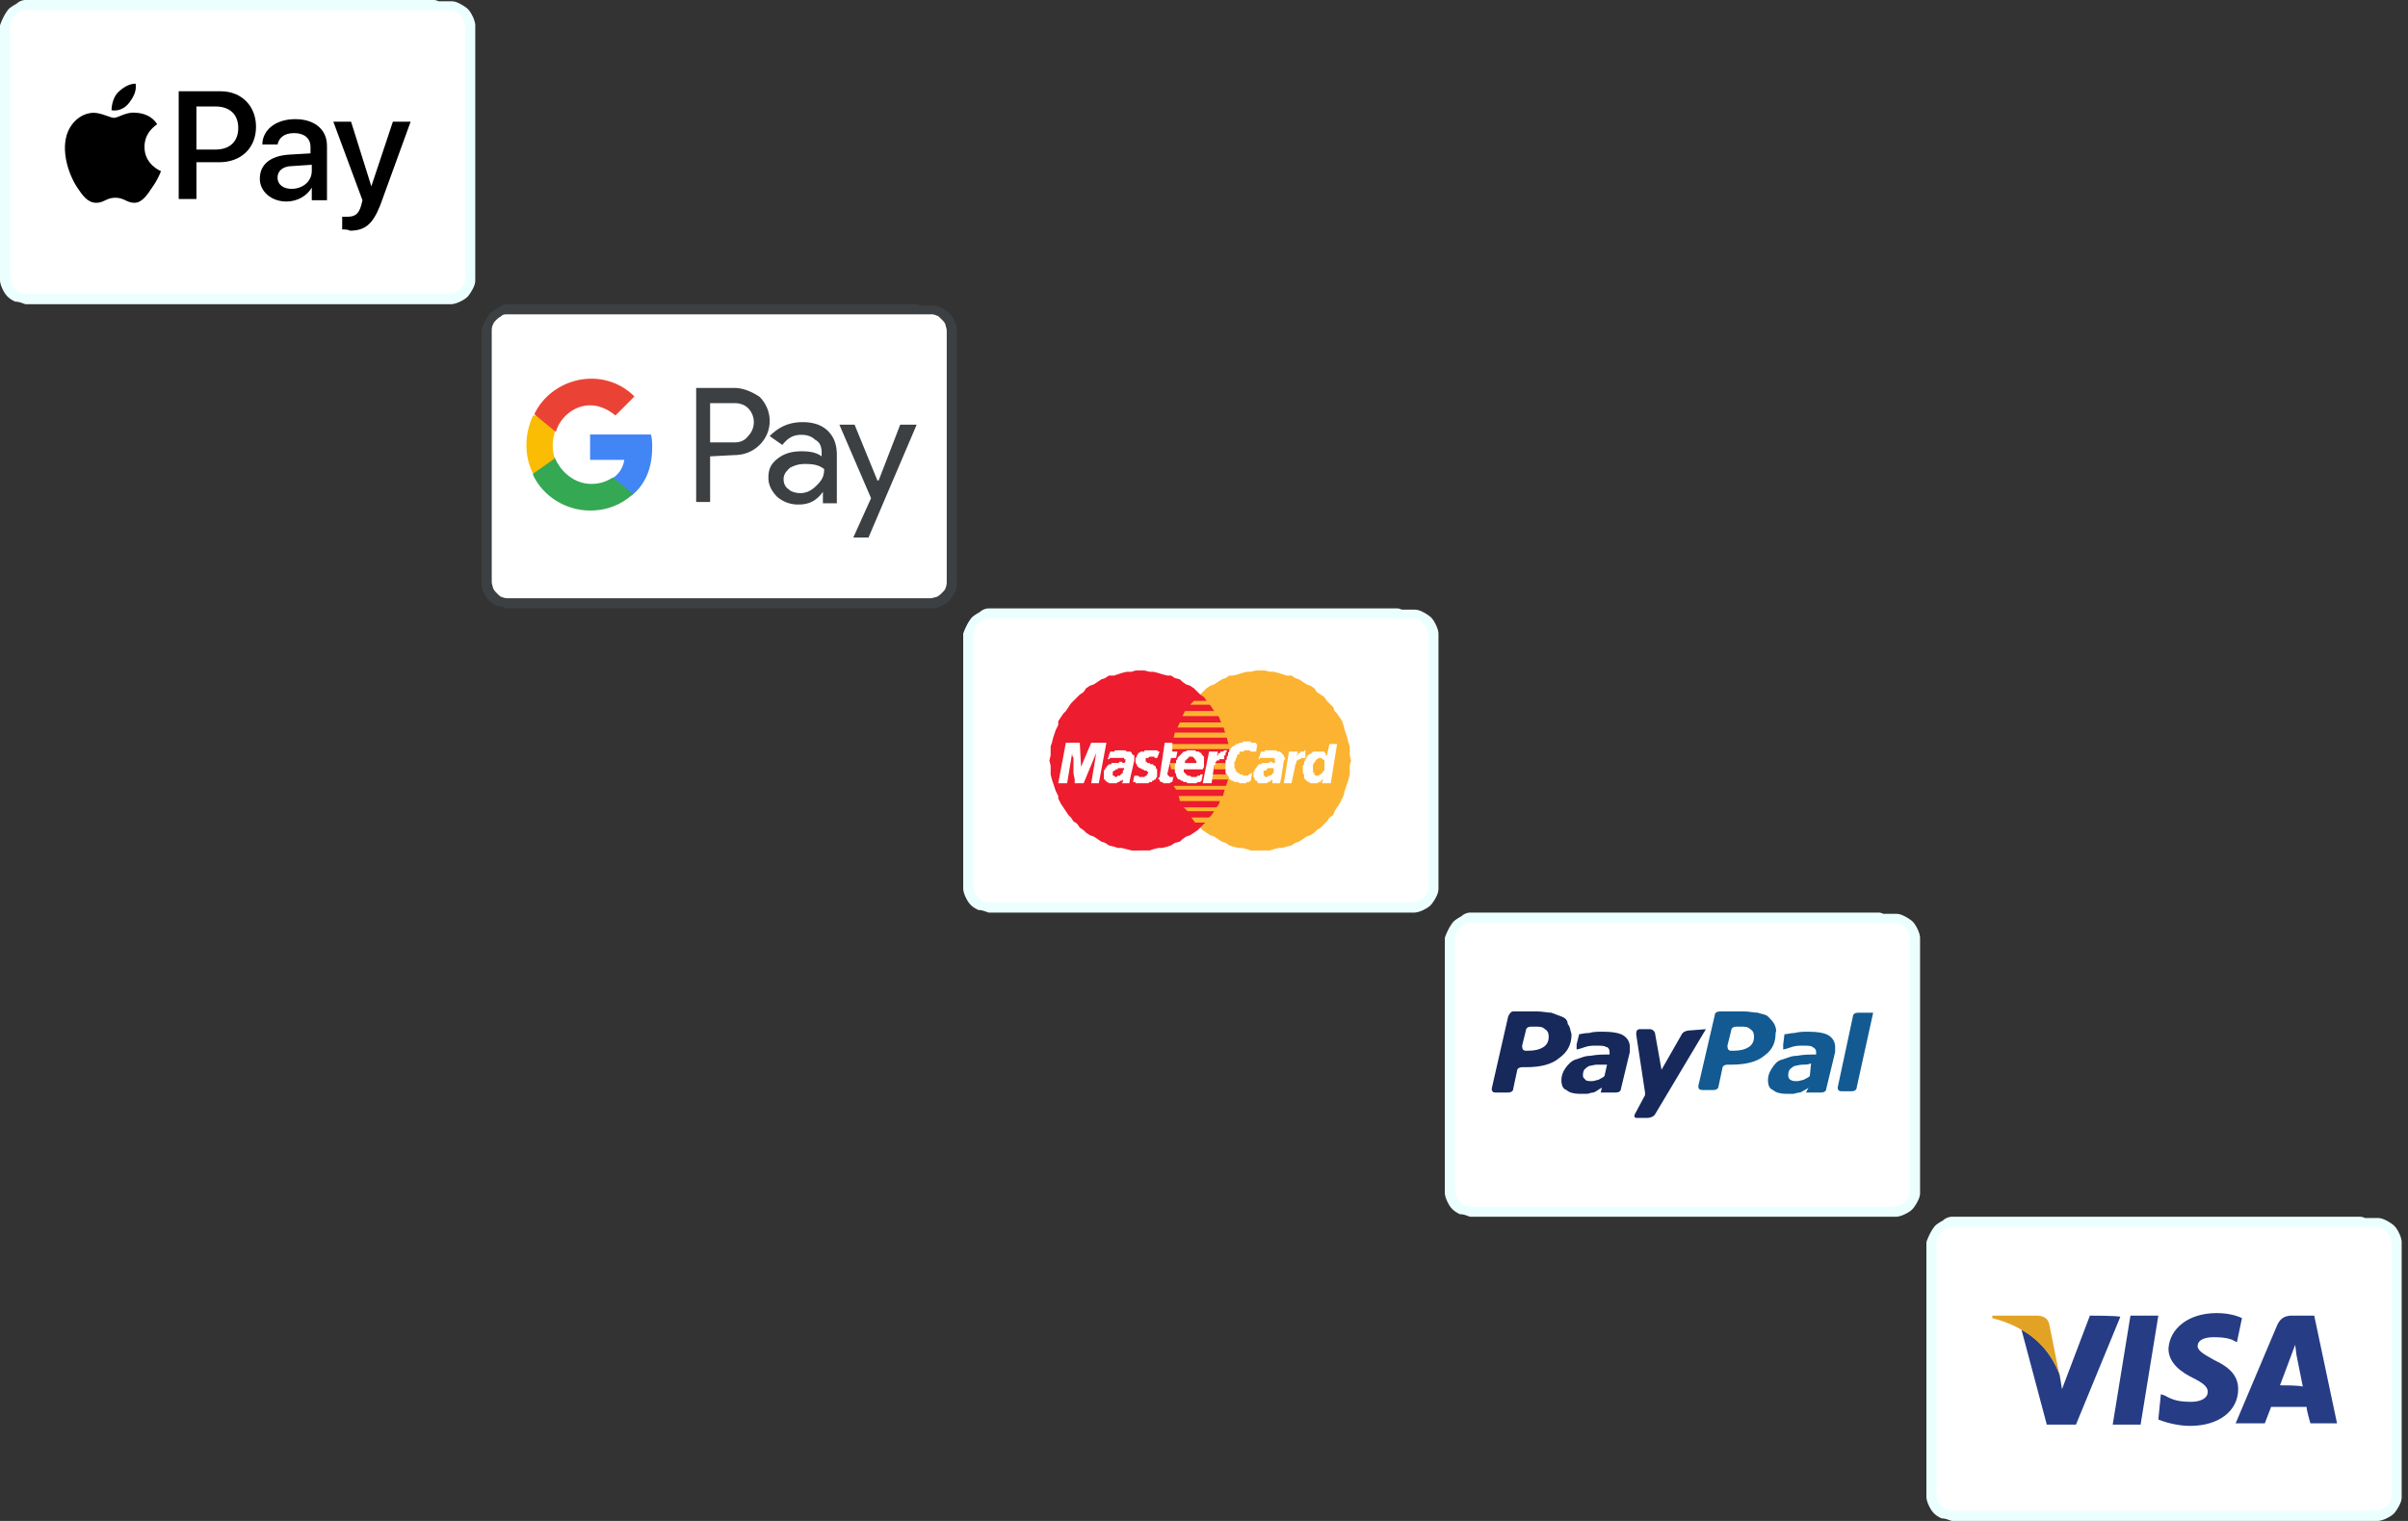 <svg xmlns="http://www.w3.org/2000/svg" xmlns:xlink="http://www.w3.org/1999/xlink" width="190" height="120"><rect width="100%" height="100%" fill="#333333" stroke="none"/><svg width="37.5" height="24"><use xlink:href="#B" fill="#ecffff"/><use xlink:href="#C" fill="#fff"/><path d="M10.2 8.1c.3-.4.6-.9.5-1.5-.5 0-1 .3-1.4.7-.3.3-.5.9-.5 1.4.6.1 1.1-.2 1.4-.6m.5.8c-.7-.1-1.4.4-1.7.4s-1-.4-1.6-.4c-.8 0-1.5.5-1.9 1.2-.8 1.4-.2 3.5.6 4.7.4.6.8 1.2 1.5 1.2.6 0 .8-.4 1.5-.4s.9.4 1.5.4 1-.6 1.4-1.2c.5-.7.7-1.3.7-1.3s-1.3-.5-1.3-1.9c0-1.2.9-1.7 1-1.8-.5-.8-1.4-.9-1.7-.9m6.7-1.7c1.7 0 2.8 1.2 2.8 2.8 0 1.7-1.2 2.8-2.9 2.8h-1.8v2.9h-1.4V7.2h3.3zm-1.9 4.6H17c1.2 0 1.8-.7 1.8-1.7 0-1.1-.7-1.7-1.8-1.7h-1.5v3.4zm5 2.3c0-1.1.8-1.8 2.3-1.9l1.7-.1v-.5c0-.7-.5-1.1-1.3-1.1s-1.2.4-1.3.9h-1.2c0-1.1 1-2 2.6-2 1.5 0 2.5.8 2.5 2.1v4.3h-1.2v-1c-.4.7-1.2 1.1-2 1.1-1.2 0-2.1-.8-2.1-1.8zm4.1-.6V13l-1.5.1c-.8 0-1.2.4-1.2.9 0 .6.5.9 1.1.9.9 0 1.6-.6 1.6-1.4zm2.4 4.6v-1h.4c.6 0 .9-.2 1.1-.9l.1-.4-2.3-6.2h1.4l1.6 5.1L31 9.6h1.4L30 16.2c-.6 1.5-1.2 2-2.4 2-.1-.1-.5-.1-.6-.1z"/></svg><svg width="37.5" height="24" x="38" y="24"><use xlink:href="#B" fill="#3C4043"/><use xlink:href="#C" fill="#fff"/><path d="M18.03 12.006v3.6h-1.1v-9h3c.7 0 1.4.3 2 .7 1 1 1.1 2.6.1 3.7l-.1.1c-.5.5-1.2.8-2 .8l-1.9.1zm0-4.2v3.1h1.9c.4 0 .8-.1 1.1-.5a1.57 1.57 0 0 0 0-2.2c-.3-.3-.7-.4-1.1-.4h-1.9zm7.3 1.5c.8 0 1.5.2 2 .7s.7 1.1.7 1.9v3.8h-1.1v-.9c-.5.7-1.1 1-1.9 1a2.52 2.52 0 0 1-1.7-.6c-.4-.4-.7-.9-.7-1.5 0-.7.2-1.1.7-1.5s1.1-.6 1.9-.6c.7 0 1.2.1 1.6.4v-.3c0-.4-.1-.8-.5-1-.3-.3-.7-.4-1.1-.4-.7 0-1.1.3-1.5.8l-1-.7c.7-.7 1.5-1.1 2.6-1.1zm-1.5 4.5c0 .3.1.6.4.8.2.2.6.3.9.3.5 0 .9-.2 1.3-.6s.6-.7.6-1.3c-.4-.3-.8-.4-1.5-.4-.5 0-.8.1-1.2.3-.3.3-.5.5-.5.9zm10.5-4.3l-3.8 8.9h-1.2l1.4-3.1-2.5-5.8h1.2l1.8 4.4h.1l1.7-4.4z" fill="#3C4043"/><path d="M13.46 11.28c0-.3 0-.7-.1-1h-4.8v2h2.7c-.1.7-.5 1.2-1 1.5v1.3h1.6c1.1-.9 1.6-2.2 1.6-3.8z" fill="#4285f4"/><path d="M8.56 16.28c1.4 0 2.5-.5 3.4-1.3l-1.6-1.3c-.5.3-1 .5-1.7.5-1.3 0-2.4-.9-2.9-2.1h-1.7v1.4c.8 1.7 2.6 2.8 4.5 2.8z" fill="#34a853"/><path d="M5.76 12.18c-.2-.7-.2-1.4 0-2v-1.4h-1.7c-.7 1.5-.7 3.2 0 4.6l1.7-1.2z" fill="#fbbc04"/><path d="M8.56 7.98c.7 0 1.4.3 2 .8l1.5-1.5a4.76 4.76 0 0 0-3.4-1.4c-1.9 0-3.7 1.1-4.5 2.8l1.7 1.4c.3-1.1 1.4-2.1 2.7-2.1z" fill="#ea4335"/></svg><svg width="37.5" height="24" x="76" y="48"><use xlink:href="#B" fill="#ecffff"/><use xlink:href="#C" fill="#fff"/><path fill="#fcb331" d="M23.4 19.1h.8l.3-.1.4-.1h.3l.3-.1.4-.1.3-.2.3-.1.6-.4.3-.1.3-.2.2-.2.3-.2.5-.5.2-.3.3-.2.1-.3.4-.6.3-.6.1-.4.3-.9.1-.4v-.7l.1-.4-.1-.4v-.7l-.1-.3-.1-.4-.2-.6-.1-.4-.1-.3-.4-.6-.2-.2-.1-.3-.5-.5-.2-.3-.6-.4-.2-.3-.3-.2-.3-.1-.6-.4-.3-.1-.3-.2h-.4l-.6-.2-.4-.1h-.3l-.4-.1h-.7l-.4.1h-.3l-.4.1-.3.1-.4.1H21l-.3.2-.3.1-.6.4-.3.1-.3.2-.5.5-.3.2-.2.3-.2.2-.4.6-.2.2-.2.3-.1.3-.2.3-.1.4-.2.6-.1.4v.3l-.1.4v1.5l.1.3v.4l.3.9.1.4.2.2.1.4.6.9.2.2.2.3.7.7.6.4.3.1.6.4.3.1.3.2.3.1.4.1h.3l.4.1.3.1h.4z"/><path fill="#ed1c2e" d="M14 19.1h.7l.3-.1.4-.1h.3l.4-.1.3-.1.3-.2.4-.1.2-.2.3-.2.3-.1.6-.4.7-.7.2-.3.2-.2.6-.9.1-.4.2-.2.1-.4.3-.9.1-.4v-2.2l-.1-.3-.1-.4-.2-.6-.1-.4-.2-.3-.1-.3-.2-.3-.2-.2-.4-.6-.2-.2L19 7l-.3-.2-.5-.5-.3-.2-.3-.1-.3-.2-.2-.2-.4-.1-.3-.2h-.3l-.4-.1-.3-.1L15 5h-.3l-.4-.1h-.7l-.3.1h-.4l-.4.1-.6.2h-.4l-.3.2-.3.1-.6.4-.3.1-.3.2-.2.3-.3.2-.7.7-.4.6-.2.2-.4.6v.3l-.2.4-.2.6-.1.4-.1.3v.7l-.1.4.1.4v.7l.1.4.3.9.2.4v.2l.2.4.6.9.2.2.2.3.3.2.2.3.3.2.2.2.3.2.3.1.6.4.3.1.3.2.4.1.3.1h.3l.8.2h.3z"/><path fill="#fcb331" d="M17.9 7.6h3.8v-.3h-3.5zm-.6.9h4.4v-.4h-4.2zm-.4.9h4.8V9h-4.6zm-.3.8h5.1v-.4h-5zm.2 4.1h4.9V14h-5.1zm.3.9h4.6v-.4H17zm.6.8h4v-.3h-4.3zm.6.9h3.4v-.4H18zm-1.9-5.8h5.3v-.4h-5.2zm3.2 2.4h2v-.4h-1.9zm.2-.8h1.8v-.5h-1.8zm-3.5-.5h.5v.5h-.4z"/><path d="M15.3 11.8h-.2v-.1h-.4l-.1.1h-.2v.3h.1v.1h.2l.1.1h.2v.1h.1l.1.1v.1l.1.1v.6l-.1.1v.1h-.1l-.1.1h-.1v.1h-.2l-.1.1h-1v-.1h-.2l.1-.5h.3l.1.1h.4l.1-.1h.1v-.1l.1-.1v-.1h-.1v-.1h-.2l-.1-.1h-.1l-.1-.1h-.1l-.2-.2v-.1l-.1-.1v-.4l.1-.1v-.1l.1-.1v-.1h.1l.1-.1h.3v-.1h1l.1.1h.1zm.6-1.2h.6v.7h.4l-.1.5h-.4l-.3 1.3.2.2h.3v-.1l-.1.5h-.1l-.1.1h-.5l-.1-.1h-.1l-.1-.1v-.1h-.1v-.1l.1-.1zm1.5 2.1v.2l.3.3h.2l.1.1h.4l.1-.1h.2v-.1h.2l-.1.5-.1.1h-.2l-.1.1h-.7l-.1-.1h-.2l-.1-.1h-.1l-.1-.1H17l-.1-.1-.1-.2v-.1l-.1-.2v-.6l.1-.1V12l.1-.1v-.1l.5-.5h.1l.2-.1h.6l.1.1h.2l.1.1h.1v.1l.2.2v.8l-.1.2h-1.5l.1-.5h.9V12h-.1v-.1l-.2-.2h-.3v.1h-.1v.1h-.1v.1h-.1v.2zm5.7-1.3v-.1h-.4l-.1-.1h-.4l-.1.1h-.3v.2h-.1l-.1.1v.1l-.1.2v.1l-.1.1v.5l.1.1v.1l.2.2h.1v.1h.2l.1.1h.4v-.1h.1l.1-.1h.1v-.1l-.1.7h-.1v.1h-.2l-.1.1h-.5l-.1-.1h-.3l-.1-.1h-.1l-.1-.1H21v-.1l-.1-.2-.2-.2v-1l.1-.1v-.2l.1-.1v-.2l.1-.1v-.1l.1-.1V11h.1v-.1h.1l.1-.1h.1v-.1h.2l.1-.1h.2l.1-.1h.6v.1h.4v.1h.1zm5.9 2.4h-.7l.1-.3h-.1v.1h-.1v.1H28v.1h-.6l-.1-.1h-.1l-.3-.3v-.3l-.1-.1v-.6l.1-.1v-.2l.1-.1v-.1l.1-.1v-.1l.2-.2h.1l.2-.2h.9v.1h.1v.2h.1l.2-.9h.6z" fill="#fff"/><path fill="#fcb331" d="M27.9 13.2h.2v-.1h.1l.2-.2v-.1h.1V12l-.1-.1h-.1v-.1H28v.1h-.1l-.1.1v.1h-.1v.1l-.1.1v.6l.1.1v.1l.1.1z"/><path fill="#fff" d="M13.2 13.3l-.1.5h-.6l.1-.1v-.2l-.1.1h-.1l-.1.1h-.1l-.1.1h-.6l-.1-.1h-.1v-.1h-.1v-.1h-.1v-.7l.1-.1v-.1h.1v-.1l.2-.2h.2v-.1h.6v-.1h.2l.1.1h.1l.1-.1v-.2h-.1v-.1h-1.1l-.1.1h-.1l.2-.6h.3l.1-.1h.8l.1.1h.3l.1.1v.1h.1v.1h.1v.4z"/><path fill="#ed1c2e" d="M12.7 12.7v-.1h-.5v.1H12v.1h-.1l-.1.1v.3h.1l.1.1h.1l.1-.1h.2v-.1h.1V13h.1v-.2l.1-.1z"/><path fill="#fff" d="M8.2 13.8h-.7l.6-3.2h1.1l.1 1.9.8-1.9h1.2l-.6 3.2h-.6l.4-2.4-1 2.4h-.7v-.3l-.1-.5v-1.2l-.1-.2v-.2zm17.1 0h.6l.3-1.4v-.1l.1-.1V12h.1l.1-.1h.1l.1-.1h.3v-.6h-.1v.1h-.3v.1h-.1l-.1.1v.1h-.1v.1l.1-.4h-.7zm-6.4 0h.7l.2-1.4.1-.1v-.2h.1V12h.2v-.1h.4v-.3h.1v-.2l.1-.1v-.1h.1-.3l-.1.1h-.2v.1h-.1l-.1.1v.1H20v.1l.1-.4h-.7zm6.2-.5l-.1.5h-.6v-.3l-.1.1h-.1v.1H24v.1h-.7l-.1-.1v-.1h-.1l-.1-.1v-.1l-.1-.1v-.4l.1-.1v-.1l.2-.2v-.1h.1v-.1h.2l.1-.1h.5l.1-.1h.2v.1h.2v-.3l-.1-.1h-1.1v.1h-.1l.2-.6h.3v-.1h.9l.1.1h.2l.3.3v.1l.1.1v.1l-.1.1z"/><path fill="#fcb331" d="M24.5 12.7v-.1H24v.1h-.1v.1h-.2v.4h.1v.1h.2l.1-.1h.2v-.1h.1V13h.1v-.3z"/></svg><svg width="37.5" height="24" x="114" y="72"><use xlink:href="#B" fill="#ecffff"/><use xlink:href="#C" fill="#fff"/><path d="M26 8.8c-.1-.2-.3-.4-.5-.6s-.6-.2-.8-.3c-.3 0-.7-.1-1.1-.1h-1.9c-.2 0-.4.1-.4.3L20 13.7c0 .2.1.3.3.3h.9c.2 0 .4-.1.4-.3l.3-1.4c0-.2.2-.3.4-.3h.3c1.1 0 2-.2 2.6-.7.7-.5.9-1.1.9-1.8.1-.2 0-.5-.1-.7zm-2 1.8c-.3.2-.7.3-1.2.3h-.2c-.2 0-.3-.1-.3-.4l.3-1.2c0-.2.2-.3.4-.3h.3c.4 0 .6 0 .8.2.2.1.3.3.3.6s-.1.6-.4.8zm4.5 3.6h1.2c.2 0 .4-.1.4-.3l.7-2.9v-.4c0-.4-.2-.7-.5-.9s-.9-.3-1.6-.3c-.4 0-.7 0-1.1.1-.3 0-.6.1-.8.1l-.1.8v.4c.1 0 .4-.1.7-.2s.6-.1.8-.1c.4 0 .7 0 .8.1.2.1.3.2.3.4v.2c-.5 0-1 0-1.5.1-.5 0-.8.2-1.2.3s-.6.4-.8.7-.3.6-.3.9c0 .4.1.7.4.8.2.2.6.3 1 .3h.6c.1 0 .3-.1.5-.1.1 0 .2-.1.4-.2s.2-.1.3-.2l-.2.4zm.3-1.3c-.1.1-.3.2-.5.3-.1 0-.3.1-.5.1s-.4 0-.5-.1c-.1 0-.2-.2-.2-.3 0-.2 0-.3.1-.5.1-.1.2-.2.4-.3.1 0 .4-.1.6-.1s.5 0 .7-.1l-.1 1zm5-5l-1.3 5.9c0 .2-.2.3-.4.3h-.8c-.2 0-.3-.1-.3-.3l1.2-5.6c0-.2.2-.3.4-.3h1.2z" fill="#125a91"/><path d="M9.7 8.8c0-.3-.2-.5-.5-.6l-.8-.3c-.3 0-.7-.1-1.1-.1H5.4c-.2 0-.3.2-.4.4l-1.3 5.7c0 .2.1.3.3.3h1c.2 0 .4-.1.4-.3l.3-1.4c0-.2.2-.3.4-.3h.3c1.1 0 2-.2 2.6-.7.7-.5 1-1.1 1-1.9-.1-.3-.1-.6-.3-.8zm-1.9 1.8c-.3.2-.7.3-1.2.3h-.2c-.2 0-.3-.1-.3-.4l.3-1.2c0-.2.2-.3.4-.3h.3c.4 0 .6 0 .8.2.2.1.3.3.3.6s-.1.6-.4.8zm4.5 3.6h1.2c.2 0 .4-.1.4-.3l.7-2.9v-.4c0-.4-.2-.7-.5-.9s-.9-.3-1.6-.3c-.4 0-.8 0-1.1.1-.4 0-.7.1-.8.1l-.2.8v.4c.1 0 .4-.1.7-.2s.6-.1.8-.1c.4 0 .7 0 .8.1.2 0 .3.2.3.4v.2c-.5 0-1 0-1.5.1-.5 0-.8.2-1.2.3-.3.1-.6.4-.8.7s-.3.6-.3.9c0 .4.1.7.4.8.2.2.6.3 1 .3h.6c.2 0 .3-.1.5-.1.1 0 .2-.1.4-.2.1-.1.2-.1.3-.2l-.1.4zm.3-1.3c-.1.1-.3.2-.5.3-.1 0-.3.1-.5.1s-.4 0-.5-.1-.2-.2-.2-.3c0-.2 0-.3.1-.5.1-.1.2-.2.4-.3.1 0 .4-.1.6-.1h.8l-.2.9zm6.7-3.6c-.2 0-.5.1-.6.3l-1.6 2.8-.5-2.8c0-.2-.2-.4-.4-.4h-.8c-.2 0-.3.1-.3.4l.7 4.6v.2l-.8 1.5c-.1.2 0 .3.1.3h.9c.2 0 .5-.1.6-.3l4-6.7-1.3.1z" fill="#16295a"/></svg><svg width="37.5" height="24" x="152" y="96"><use xlink:href="#B" fill="#ecffff"/><use xlink:href="#C" fill="#fff"/><path d="M12.9 7.8l-2.2 5.8-.2-1.2c-.5-1.3-1.5-2.7-3-3.5l2 7.5h2.3l3.5-8.5c-.1-.1-2.4-.1-2.4-.1zm1.8 8.6l1.4-8.6h2.2l-1.4 8.6zM24.9 8c-.4-.2-1.1-.4-2-.4-2.2 0-3.7 1.2-3.8 2.8 0 1.2 1.1 1.9 1.9 2.3s1.2.7 1.2 1.1c0 .6-.7.8-1.3.8-.9 0-1.4-.1-2.1-.5l-.3-.1-.2 2c.5.2 1.5.5 2.5.5 2.3 0 3.8-1.2 3.8-2.9 0-1-.6-1.7-1.9-2.3-.7-.4-1.3-.7-1.3-1.1s.4-.7 1.3-.7c.7 0 1.3.1 1.6.3l.2.1.4-1.9zm3 5.3l1.2-3.2.1.8.5 2.5c-.3-.1-1.4-.1-1.8-.1zm2.7-5.5h-1.7c-.5 0-.9.1-1.2.7l-3.3 7.8h2.3l.5-1.3H30c0 .3.3 1.3.3 1.3h2.1l-1.8-8.5z" fill="#263c84"/><path d="M8.7 7.8H5.2V8c2.8.7 4.6 2.4 5.3 4.5l-.8-4c-.1-.5-.5-.7-1-.7z" fill="#e2a325"/></svg><defs ><path id="B" d="M34.1 0H2a1.08 1.08 0 0 0-.7.3C1.1.4.8.6.7.7s-.3.4-.4.6-.2.4-.3.7v20.1c0 .2.1.5.2.7s.2.4.4.6.4.3.6.4c.3 0 .5.1.8.2h33.6c.2 0 .5-.1.7-.2s.4-.2.6-.4c.1-.1.3-.4.4-.6s.2-.4.2-.7V2c0-.2-.1-.5-.2-.7s-.2-.4-.4-.6c-.1-.1-.4-.3-.6-.4s-.4-.2-.7-.2h-1c-.2-.1-.3-.1-.5-.1z"/><path id="C" d="M34.1.8h1.3a.9.9 0 0 1 .5.1c.1 0 .2.1.4.3s.2.2.3.4c0 .1.1.3.1.5v19.8c0 .1 0 .3-.1.5 0 .1-.1.2-.3.4-.1.1-.2.2-.4.3-.1 0-.3.1-.5.1H2.1c-.1 0-.3 0-.5-.1-.1 0-.2-.1-.4-.3-.1-.1-.2-.2-.3-.4 0-.1-.1-.3-.1-.5V2.1c0-.1 0-.3.1-.5s.1-.2.3-.4.3-.2.4-.3.3-.1.5-.1h32"/></defs></svg>

